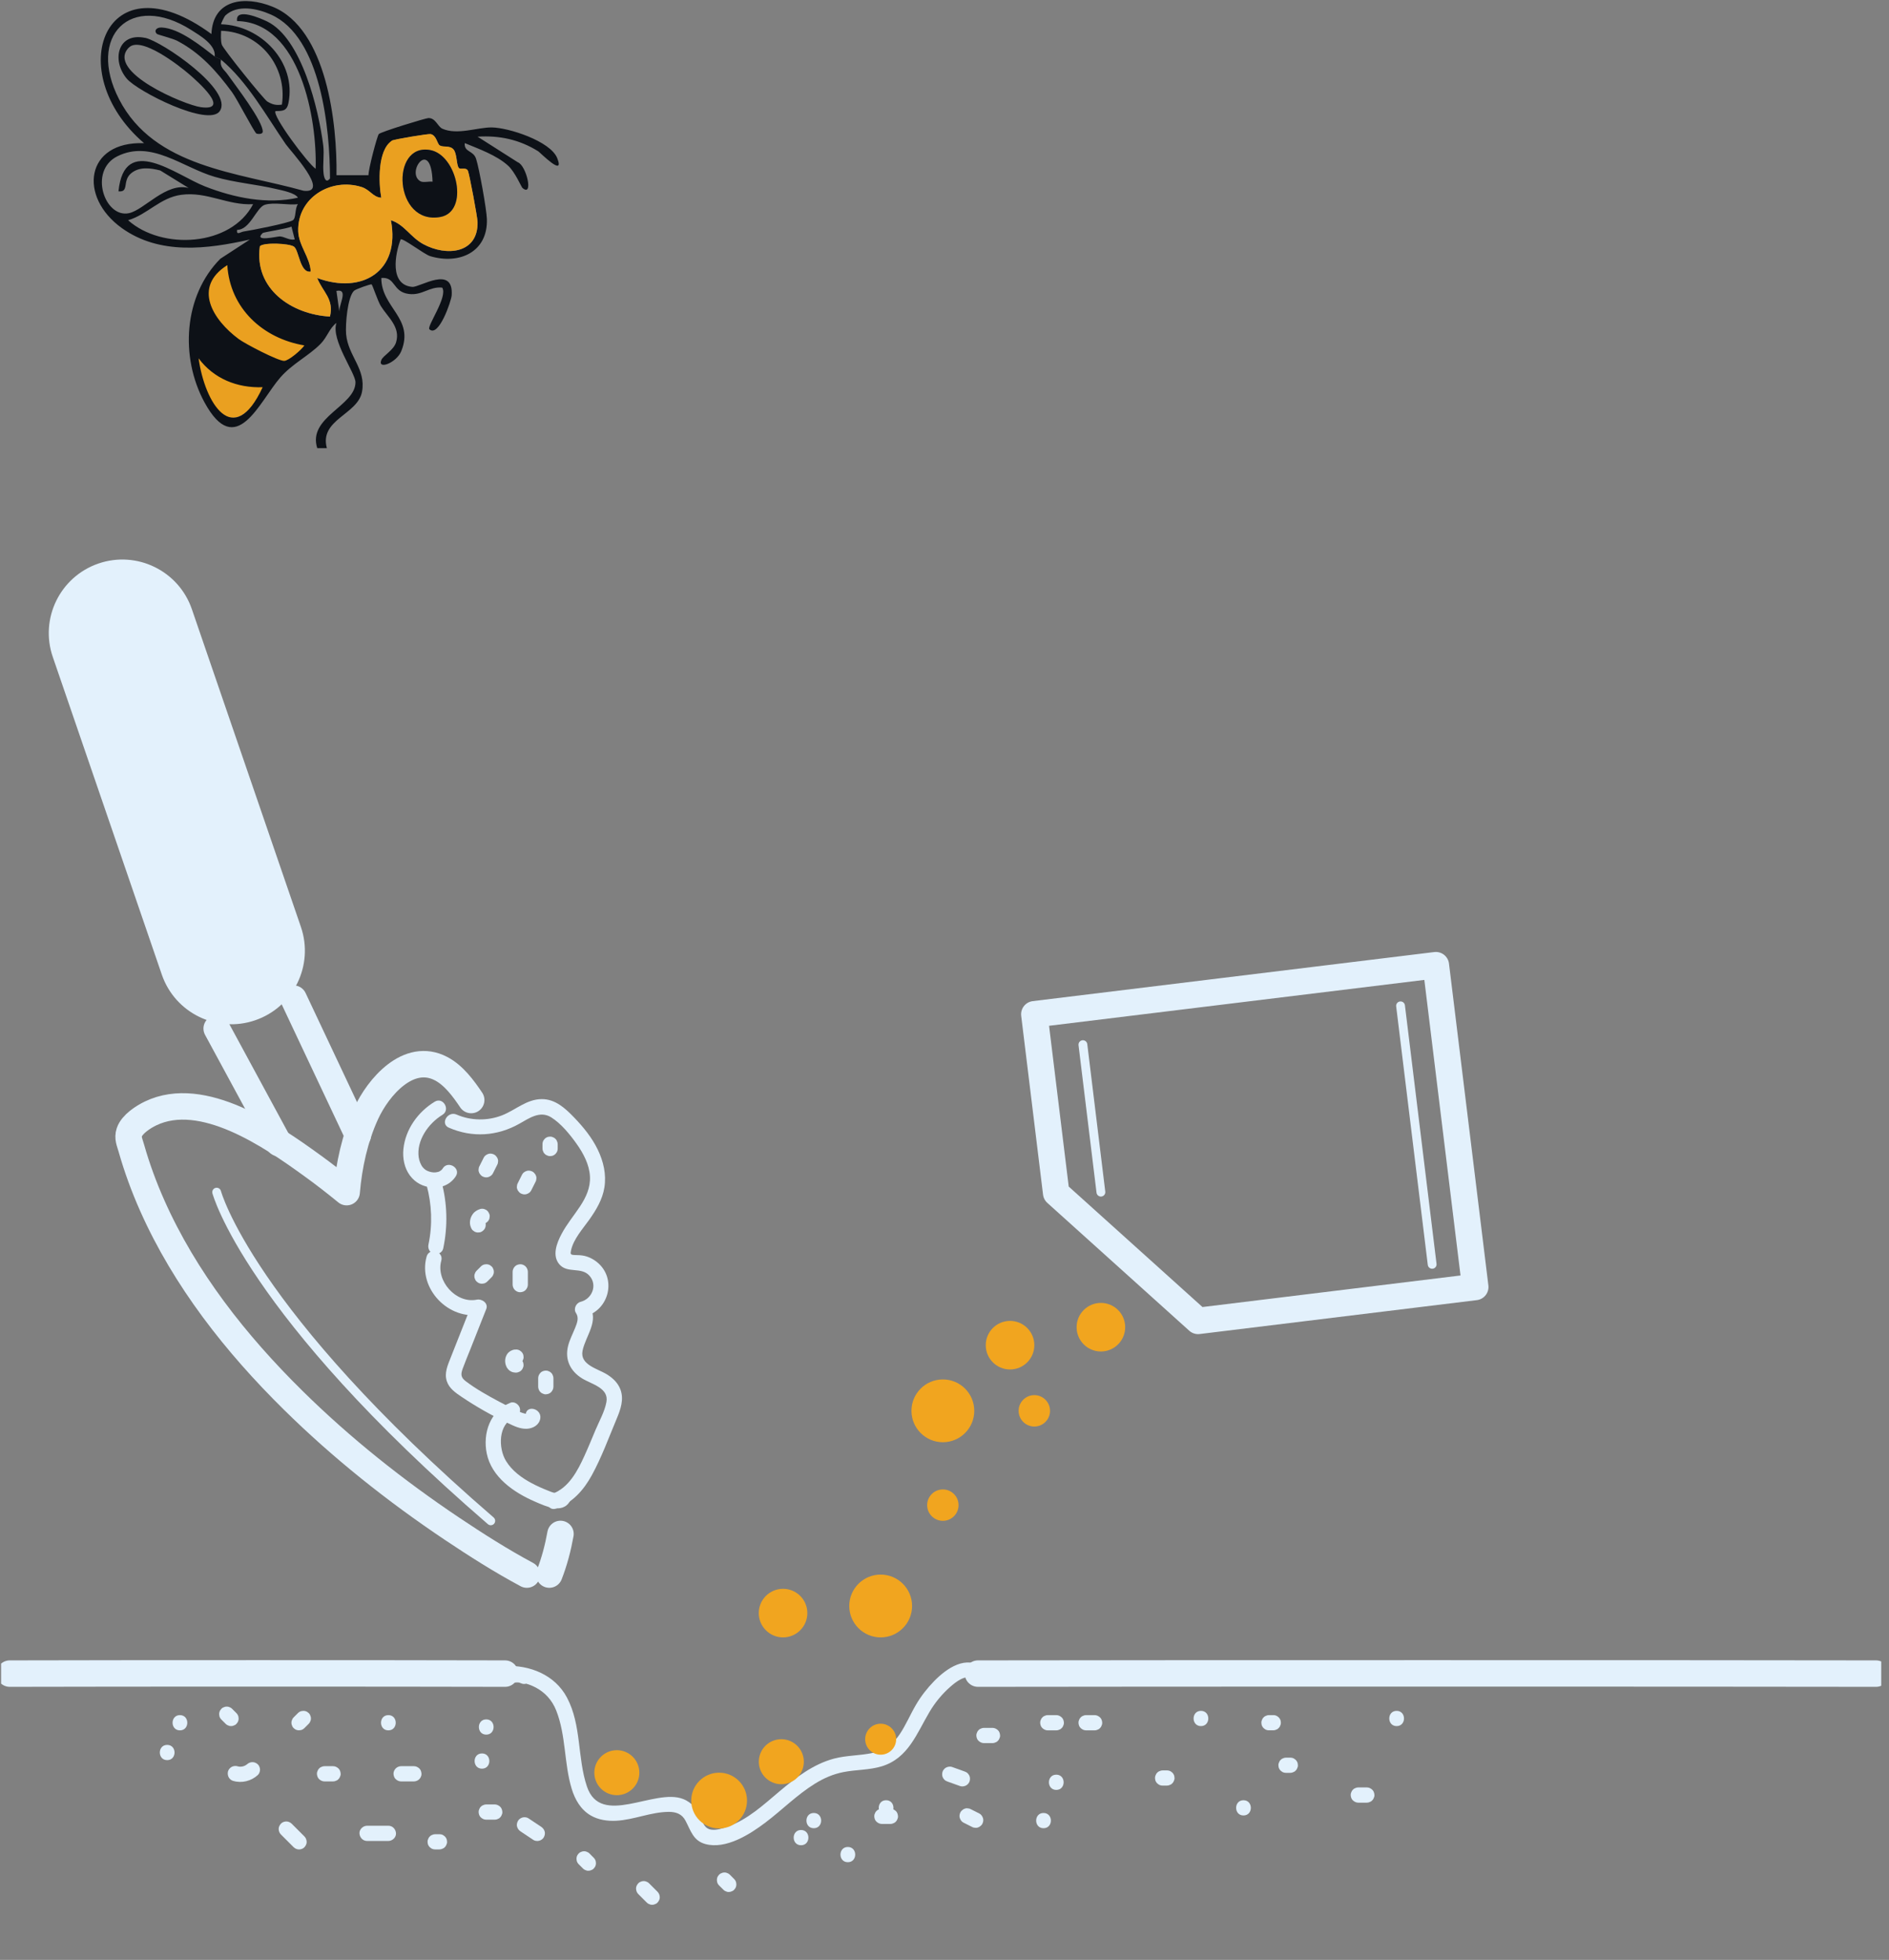 <?xml version="1.0" encoding="UTF-8"?> <svg xmlns="http://www.w3.org/2000/svg" width="213" height="221" viewBox="0 0 213 221" fill="none"><rect x="0" y="0" width="213" height="221" fill="#808080" stroke="none"/><g clip-path="url(#clip0_1_987)"><path d="M59.578 188.309C59.223 188.132 58.885 188.017 58.484 188.005C58.128 187.994 57.716 188.149 57.383 187.983L56.948 189.587C59.423 189.466 61.761 190.463 62.718 192.875C63.835 195.705 63.589 198.828 64.465 201.71C64.832 202.918 65.485 204.059 66.608 204.712C67.474 205.216 68.505 205.359 69.49 205.308C71.496 205.199 73.409 204.316 75.415 204.305C76.234 204.305 76.899 204.546 77.294 205.296C77.885 206.408 78.159 207.559 79.529 207.932C81.849 208.567 84.56 206.837 86.319 205.502C88.204 204.076 89.888 202.363 91.911 201.114C92.902 200.501 93.962 200.042 95.108 199.819C96.535 199.538 98.019 199.596 99.417 199.172C102.419 198.261 103.365 195.465 104.82 193.018C105.444 191.964 106.241 191.002 107.163 190.194C107.702 189.724 108.922 188.704 109.662 189.329C110.504 190.034 111.724 188.825 110.876 188.114C108.985 186.539 106.739 188.12 105.324 189.57C104.545 190.372 103.84 191.271 103.279 192.239C102.643 193.322 102.156 194.491 101.462 195.534C100.712 196.662 99.726 197.367 98.397 197.659C96.959 197.974 95.463 197.923 94.037 198.301C91.687 198.931 89.745 200.438 87.917 201.973C86.089 203.509 84.313 205.176 82.061 205.966C81.489 206.167 80.807 206.402 80.188 206.31C79.495 206.207 79.3 205.64 79.059 205.067C78.647 204.07 78.056 203.256 77.025 202.855C73.799 201.584 67.737 206.098 66.179 201.44C65.084 198.18 65.583 194.537 63.933 191.42C62.575 188.853 59.733 187.725 56.942 187.857C56.146 187.897 55.699 189.054 56.507 189.461C56.862 189.638 57.2 189.753 57.601 189.764C57.956 189.776 58.369 189.621 58.701 189.787C59.687 190.28 60.558 188.796 59.566 188.303L59.578 188.309Z" fill="#E3F1FC"></path><path d="M110.275 188.716C127.487 188.681 194.53 188.681 211.53 188.716" stroke="#E3F1FC" stroke-width="2.983" stroke-linecap="round" stroke-linejoin="round"></path><path d="M1.1 188.716C13.86 188.681 44.4 188.681 56.948 188.716" stroke="#E3F1FC" stroke-width="2.983" stroke-linecap="round" stroke-linejoin="round"></path><path d="M119.093 134.529L116.629 114.368L161.905 108.834L166.346 145.122L135.096 148.944L119.093 134.529Z" stroke="#E3F1FC" stroke-width="2.983" stroke-linecap="round" stroke-linejoin="round"></path><path d="M124.135 134.426L122.106 117.794" stroke="#E3F1FC" stroke-width="0.994" stroke-linecap="round" stroke-linejoin="round"></path><path d="M161.487 142.567L157.923 113.417" stroke="#E3F1FC" stroke-width="0.994" stroke-linecap="round" stroke-linejoin="round"></path><path d="M113.89 154.421C115.403 154.421 116.629 153.195 116.629 151.682C116.629 150.17 115.403 148.944 113.89 148.944C112.377 148.944 111.151 150.17 111.151 151.682C111.151 153.195 112.377 154.421 113.89 154.421Z" fill="#F1A51F"></path><path d="M88.295 184.631C89.808 184.631 91.034 183.405 91.034 181.892C91.034 180.38 89.808 179.154 88.295 179.154C86.783 179.154 85.556 180.38 85.556 181.892C85.556 183.405 86.783 184.631 88.295 184.631Z" fill="#F1A51F"></path><path d="M124.135 152.393C125.647 152.393 126.874 151.167 126.874 149.654C126.874 148.142 125.647 146.916 124.135 146.916C122.622 146.916 121.396 148.142 121.396 149.654C121.396 151.167 122.622 152.393 124.135 152.393Z" fill="#F1A51F"></path><path d="M99.302 184.631C101.258 184.631 102.843 183.046 102.843 181.09C102.843 179.135 101.258 177.55 99.302 177.55C97.347 177.55 95.761 179.135 95.761 181.09C95.761 183.046 97.347 184.631 99.302 184.631Z" fill="#F1A51F"></path><path d="M106.315 162.625C108.271 162.625 109.856 161.04 109.856 159.085C109.856 157.129 108.271 155.544 106.315 155.544C104.36 155.544 102.774 157.129 102.774 159.085C102.774 161.04 104.36 162.625 106.315 162.625Z" fill="#F1A51F"></path><path d="M106.315 171.488C107.293 171.488 108.086 170.696 108.086 169.718C108.086 168.74 107.293 167.948 106.315 167.948C105.338 167.948 104.545 168.74 104.545 169.718C104.545 170.696 105.338 171.488 106.315 171.488Z" fill="#F1A51F"></path><path d="M116.629 160.855C117.607 160.855 118.399 160.062 118.399 159.084C118.399 158.107 117.607 157.314 116.629 157.314C115.651 157.314 114.858 158.107 114.858 159.084C114.858 160.062 115.651 160.855 116.629 160.855Z" fill="#F1A51F"></path><path d="M81.087 206.178C82.825 206.178 84.233 204.77 84.233 203.033C84.233 201.296 82.825 199.887 81.087 199.887C79.35 199.887 77.942 201.296 77.942 203.033C77.942 204.77 79.35 206.178 81.087 206.178Z" fill="#F1A51F"></path><path d="M88.1 201.188C89.502 201.188 90.639 200.052 90.639 198.65C90.639 197.249 89.502 196.112 88.1 196.112C86.699 196.112 85.562 197.249 85.562 198.65C85.562 200.052 86.699 201.188 88.1 201.188Z" fill="#F1A51F"></path><path d="M99.302 197.86C100.267 197.86 101.05 197.077 101.05 196.112C101.05 195.147 100.267 194.365 99.302 194.365C98.337 194.365 97.555 195.147 97.555 196.112C97.555 197.077 98.337 197.86 99.302 197.86Z" fill="#F1A51F"></path><path d="M69.553 202.425C70.955 202.425 72.092 201.289 72.092 199.887C72.092 198.486 70.955 197.349 69.553 197.349C68.152 197.349 67.015 198.486 67.015 199.887C67.015 201.289 68.152 202.425 69.553 202.425Z" fill="#F1A51F"></path><path d="M26.305 200.816C27.274 201.102 28.328 200.827 29.067 200.157C29.227 200.014 29.319 199.756 29.319 199.55C29.319 199.343 29.227 199.085 29.067 198.942C28.712 198.616 28.208 198.621 27.852 198.942C27.818 198.977 27.778 199.005 27.738 199.04L27.91 198.908C27.766 199.017 27.617 199.103 27.451 199.171L27.658 199.085C27.491 199.154 27.325 199.2 27.148 199.223L27.377 199.194C27.194 199.217 27.004 199.217 26.821 199.194L27.05 199.223C26.953 199.206 26.855 199.189 26.764 199.16C26.552 199.097 26.288 199.137 26.099 199.246C25.922 199.349 25.75 199.555 25.704 199.762C25.601 200.226 25.841 200.684 26.305 200.821V200.816Z" fill="#E3F1FC"></path><path d="M36.596 200.873C36.917 200.873 37.238 200.873 37.553 200.873C37.673 200.873 37.782 200.85 37.885 200.799C37.994 200.764 38.086 200.707 38.16 200.621C38.246 200.541 38.303 200.449 38.338 200.346C38.389 200.243 38.418 200.134 38.412 200.014C38.401 199.79 38.332 199.561 38.16 199.406C37.988 199.252 37.788 199.154 37.553 199.154C37.232 199.154 36.911 199.154 36.596 199.154C36.476 199.154 36.367 199.177 36.264 199.229C36.155 199.263 36.063 199.32 35.989 199.406C35.903 199.487 35.845 199.578 35.811 199.681C35.76 199.784 35.731 199.893 35.736 200.014C35.748 200.237 35.817 200.466 35.989 200.621C36.16 200.776 36.361 200.873 36.596 200.873Z" fill="#E3F1FC"></path><path d="M45.231 200.873H46.669C46.887 200.873 47.121 200.776 47.276 200.621C47.431 200.466 47.54 200.226 47.528 200.014C47.517 199.802 47.448 199.561 47.276 199.406C47.104 199.252 46.904 199.154 46.669 199.154H45.231C45.013 199.154 44.778 199.252 44.623 199.406C44.469 199.561 44.36 199.802 44.371 200.014C44.383 200.226 44.451 200.466 44.623 200.621C44.795 200.776 44.996 200.873 45.231 200.873Z" fill="#E3F1FC"></path><path d="M54.347 199.435C55.453 199.435 55.453 197.716 54.347 197.716C53.241 197.716 53.241 199.435 54.347 199.435Z" fill="#E3F1FC"></path><path d="M54.828 195.596C55.934 195.596 55.934 193.878 54.828 193.878C53.722 193.878 53.722 195.596 54.828 195.596Z" fill="#E3F1FC"></path><path d="M108.75 199.744C108.275 199.572 107.799 199.406 107.324 199.234C107.123 199.166 106.842 199.217 106.659 199.32C106.476 199.424 106.31 199.63 106.264 199.836C106.212 200.054 106.224 200.3 106.35 200.501L106.481 200.672C106.59 200.781 106.716 200.85 106.86 200.896C107.335 201.068 107.811 201.234 108.286 201.406C108.487 201.475 108.768 201.423 108.951 201.32C109.134 201.217 109.3 201.01 109.346 200.804C109.398 200.587 109.386 200.34 109.26 200.14L109.129 199.968C109.02 199.859 108.894 199.79 108.75 199.744Z" fill="#E3F1FC"></path><path d="M119.104 201.83C120.21 201.83 120.21 200.111 119.104 200.111C117.998 200.111 117.998 201.83 119.104 201.83Z" fill="#E3F1FC"></path><path d="M131.578 199.63H131.096C130.976 199.63 130.867 199.653 130.764 199.704C130.655 199.738 130.564 199.796 130.489 199.882C130.403 199.962 130.346 200.054 130.311 200.157C130.26 200.26 130.231 200.369 130.237 200.489L130.266 200.718C130.306 200.861 130.38 200.987 130.489 201.096L130.661 201.228C130.793 201.308 130.942 201.343 131.096 201.343H131.578C131.698 201.343 131.807 201.32 131.91 201.268C132.019 201.234 132.111 201.177 132.185 201.091C132.271 201.01 132.328 200.919 132.363 200.816C132.414 200.712 132.443 200.604 132.437 200.483L132.408 200.254C132.368 200.111 132.294 199.985 132.185 199.876L132.013 199.744C131.881 199.664 131.732 199.63 131.578 199.63Z" fill="#E3F1FC"></path><path d="M99.915 204.711C101.021 204.711 101.021 202.993 99.915 202.993C98.809 202.993 98.809 204.711 99.915 204.711Z" fill="#E3F1FC"></path><path d="M91.762 206.149C92.868 206.149 92.868 204.431 91.762 204.431C90.656 204.431 90.656 206.149 91.762 206.149Z" fill="#E3F1FC"></path><path d="M90.324 208.069C91.43 208.069 91.43 206.35 90.324 206.35C89.218 206.35 89.218 208.069 90.324 208.069Z" fill="#E3F1FC"></path><path d="M82.778 211.873C82.617 211.712 82.457 211.552 82.296 211.391C82.216 211.306 82.124 211.248 82.021 211.214C81.918 211.162 81.809 211.134 81.689 211.139C81.569 211.139 81.46 211.162 81.357 211.214C81.248 211.248 81.156 211.306 81.082 211.391L80.95 211.563C80.87 211.695 80.835 211.844 80.835 211.999L80.864 212.228C80.904 212.371 80.978 212.497 81.087 212.606C81.248 212.766 81.408 212.927 81.569 213.087C81.649 213.173 81.74 213.231 81.844 213.265C81.947 213.316 82.056 213.345 82.176 213.339C82.296 213.339 82.405 213.316 82.508 213.265C82.617 213.231 82.709 213.173 82.783 213.087L82.915 212.915C82.995 212.784 83.03 212.635 83.03 212.48L83.001 212.251C82.961 212.108 82.886 211.982 82.778 211.873Z" fill="#E3F1FC"></path><path d="M74.143 213.317C73.822 212.996 73.501 212.675 73.186 212.36C73.106 212.274 73.014 212.217 72.911 212.182C72.808 212.131 72.699 212.102 72.579 212.108C72.458 212.108 72.35 212.131 72.246 212.182C72.138 212.217 72.046 212.274 71.971 212.36C71.822 212.526 71.708 212.738 71.719 212.967C71.731 213.196 71.805 213.408 71.971 213.575C72.292 213.895 72.613 214.216 72.928 214.531C73.008 214.617 73.1 214.675 73.203 214.709C73.306 214.761 73.415 214.789 73.536 214.783C73.656 214.783 73.765 214.761 73.868 214.709C73.977 214.675 74.068 214.617 74.143 214.531C74.292 214.365 74.406 214.153 74.395 213.924C74.384 213.695 74.309 213.483 74.143 213.317Z" fill="#E3F1FC"></path><path d="M66.946 209.478C66.786 209.318 66.626 209.157 66.465 208.997C66.385 208.911 66.293 208.854 66.19 208.819C66.087 208.768 65.978 208.739 65.858 208.745C65.737 208.745 65.629 208.768 65.525 208.819C65.416 208.854 65.325 208.911 65.25 208.997L65.119 209.169C65.038 209.301 65.004 209.45 65.004 209.604L65.033 209.833C65.073 209.977 65.147 210.103 65.256 210.212C65.416 210.372 65.577 210.532 65.737 210.693C65.818 210.779 65.909 210.836 66.012 210.87C66.116 210.922 66.224 210.951 66.345 210.945C66.465 210.945 66.574 210.922 66.677 210.87C66.786 210.836 66.878 210.779 66.952 210.693L67.084 210.521C67.164 210.389 67.198 210.24 67.198 210.085L67.17 209.856C67.13 209.713 67.055 209.587 66.946 209.478Z" fill="#E3F1FC"></path><path d="M61.016 205.983C60.535 205.662 60.059 205.342 59.578 205.027C59.4 204.906 59.12 204.883 58.913 204.941C58.707 204.998 58.495 205.147 58.398 205.336C58.294 205.536 58.237 205.777 58.312 206C58.386 206.224 58.512 206.384 58.707 206.516C59.188 206.837 59.664 207.158 60.145 207.473C60.323 207.593 60.604 207.616 60.81 207.559C61.016 207.502 61.228 207.353 61.325 207.164C61.429 206.963 61.486 206.722 61.411 206.499C61.337 206.275 61.211 206.115 61.016 205.983Z" fill="#E3F1FC"></path><path d="M55.785 203.468C55.464 203.468 55.143 203.468 54.828 203.468C54.708 203.468 54.599 203.491 54.496 203.543C54.387 203.577 54.295 203.634 54.221 203.72C54.135 203.801 54.077 203.892 54.043 203.995C53.992 204.098 53.963 204.207 53.969 204.328C53.98 204.551 54.049 204.78 54.221 204.935C54.393 205.09 54.593 205.187 54.828 205.187C55.149 205.187 55.47 205.187 55.785 205.187C55.905 205.187 56.014 205.164 56.117 205.113C56.226 205.078 56.318 205.021 56.392 204.935C56.478 204.855 56.535 204.763 56.57 204.66C56.621 204.557 56.65 204.448 56.644 204.328C56.633 204.104 56.564 203.875 56.392 203.72C56.22 203.566 56.02 203.468 55.785 203.468Z" fill="#E3F1FC"></path><path d="M49.551 206.826C49.391 206.826 49.23 206.826 49.07 206.826C48.949 206.826 48.84 206.849 48.737 206.9C48.628 206.935 48.537 206.992 48.462 207.078C48.376 207.158 48.319 207.25 48.285 207.353C48.233 207.456 48.204 207.565 48.21 207.685L48.239 207.914C48.279 208.057 48.353 208.183 48.462 208.292L48.634 208.424C48.766 208.504 48.915 208.539 49.07 208.539C49.23 208.539 49.391 208.539 49.551 208.539C49.671 208.539 49.78 208.516 49.883 208.464C49.992 208.43 50.084 208.373 50.158 208.287C50.244 208.206 50.301 208.115 50.336 208.012C50.387 207.909 50.416 207.8 50.41 207.679L50.382 207.45C50.342 207.307 50.267 207.181 50.158 207.072L49.986 206.94C49.855 206.86 49.706 206.826 49.551 206.826Z" fill="#E3F1FC"></path><path d="M43.793 205.869H41.392C40.945 205.869 40.51 206.264 40.532 206.728C40.555 207.192 40.911 207.587 41.392 207.587H43.793C44.239 207.587 44.675 207.192 44.652 206.728C44.629 206.264 44.274 205.869 43.793 205.869Z" fill="#E3F1FC"></path><path d="M34.327 207.078C33.846 206.596 33.37 206.121 32.889 205.64C32.734 205.485 32.499 205.387 32.282 205.387C32.064 205.387 31.817 205.479 31.674 205.64C31.531 205.8 31.411 206.018 31.422 206.247C31.433 206.476 31.508 206.688 31.674 206.854C32.156 207.335 32.631 207.811 33.112 208.292C33.267 208.447 33.502 208.544 33.72 208.544C33.937 208.544 34.184 208.453 34.327 208.292C34.47 208.132 34.591 207.914 34.579 207.685C34.568 207.456 34.493 207.244 34.327 207.078Z" fill="#E3F1FC"></path><path d="M18.851 198.472C19.957 198.472 19.957 196.754 18.851 196.754C17.745 196.754 17.745 198.472 18.851 198.472Z" fill="#E3F1FC"></path><path d="M157.482 194.634C158.588 194.634 158.588 192.915 157.482 192.915C156.376 192.915 156.376 194.634 157.482 194.634Z" fill="#E3F1FC"></path><path d="M143.57 193.396C143.41 193.396 143.249 193.396 143.089 193.396C142.968 193.396 142.86 193.419 142.756 193.471C142.648 193.505 142.556 193.563 142.481 193.649C142.395 193.729 142.338 193.82 142.304 193.924C142.252 194.027 142.224 194.136 142.229 194.256L142.258 194.485C142.298 194.628 142.373 194.754 142.481 194.863L142.653 194.995C142.785 195.075 142.934 195.11 143.089 195.11C143.249 195.11 143.41 195.11 143.57 195.11C143.69 195.11 143.799 195.087 143.902 195.035C144.011 195.001 144.103 194.943 144.177 194.857C144.263 194.777 144.321 194.686 144.355 194.582C144.407 194.479 144.435 194.37 144.43 194.25L144.401 194.021C144.361 193.878 144.286 193.752 144.177 193.643L144.006 193.511C143.874 193.431 143.725 193.396 143.57 193.396Z" fill="#E3F1FC"></path><path d="M135.417 194.634C136.522 194.634 136.522 192.915 135.417 192.915C134.311 192.915 134.311 194.634 135.417 194.634Z" fill="#E3F1FC"></path><path d="M123.424 193.396C123.104 193.396 122.783 193.396 122.468 193.396C122.347 193.396 122.238 193.419 122.135 193.471C122.026 193.505 121.935 193.563 121.86 193.649C121.774 193.729 121.717 193.82 121.683 193.924C121.631 194.027 121.602 194.136 121.608 194.256C121.62 194.479 121.688 194.708 121.86 194.863C122.032 195.018 122.233 195.115 122.468 195.115C122.788 195.115 123.109 195.115 123.424 195.115C123.545 195.115 123.654 195.092 123.757 195.041C123.866 195.006 123.957 194.949 124.032 194.863C124.118 194.783 124.175 194.691 124.209 194.588C124.261 194.485 124.29 194.376 124.284 194.256C124.272 194.032 124.204 193.803 124.032 193.649C123.86 193.494 123.659 193.396 123.424 193.396Z" fill="#E3F1FC"></path><path d="M119.104 193.396C118.783 193.396 118.462 193.396 118.147 193.396C118.027 193.396 117.918 193.419 117.815 193.471C117.706 193.505 117.614 193.563 117.54 193.649C117.454 193.729 117.397 193.82 117.362 193.924C117.311 194.027 117.282 194.136 117.288 194.256C117.299 194.479 117.368 194.708 117.54 194.863C117.712 195.018 117.912 195.115 118.147 195.115C118.468 195.115 118.789 195.115 119.104 195.115C119.224 195.115 119.333 195.092 119.436 195.041C119.545 195.006 119.637 194.949 119.711 194.863C119.797 194.783 119.855 194.691 119.889 194.588C119.941 194.485 119.969 194.376 119.964 194.256C119.952 194.032 119.883 193.803 119.711 193.649C119.54 193.494 119.339 193.396 119.104 193.396Z" fill="#E3F1FC"></path><path d="M111.908 194.834H110.951C110.83 194.834 110.722 194.857 110.618 194.909C110.51 194.943 110.418 195.001 110.343 195.087C110.257 195.167 110.2 195.258 110.166 195.362C110.114 195.465 110.086 195.574 110.091 195.694C110.103 195.917 110.171 196.146 110.343 196.301C110.515 196.456 110.716 196.553 110.951 196.553H111.908C112.028 196.553 112.137 196.53 112.24 196.479C112.349 196.444 112.44 196.387 112.515 196.301C112.601 196.221 112.658 196.129 112.693 196.026C112.744 195.923 112.773 195.814 112.767 195.694C112.756 195.47 112.687 195.241 112.515 195.087C112.343 194.932 112.143 194.834 111.908 194.834Z" fill="#E3F1FC"></path><path d="M110.446 204.5C110.126 204.339 109.805 204.179 109.49 204.018C109.392 203.955 109.283 203.921 109.169 203.915C109.054 203.892 108.94 203.892 108.825 203.932C108.71 203.961 108.613 204.013 108.533 204.087C108.441 204.15 108.367 204.23 108.309 204.328C108.206 204.528 108.149 204.769 108.223 204.992C108.292 205.198 108.418 205.405 108.619 205.508C108.94 205.668 109.26 205.829 109.576 205.989C109.673 206.052 109.782 206.086 109.896 206.092C110.011 206.115 110.126 206.115 110.24 206.075C110.355 206.046 110.452 205.995 110.532 205.92C110.624 205.857 110.699 205.777 110.756 205.68C110.859 205.479 110.916 205.239 110.842 205.015C110.773 204.809 110.647 204.603 110.446 204.5Z" fill="#E3F1FC"></path><path d="M100.397 203.949C100.076 203.949 99.755 203.949 99.44 203.949C99.319 203.949 99.21 203.972 99.107 204.024C98.999 204.058 98.907 204.116 98.832 204.202C98.746 204.282 98.689 204.373 98.655 204.477C98.603 204.58 98.575 204.689 98.58 204.809C98.592 205.032 98.66 205.261 98.832 205.416C99.004 205.571 99.205 205.668 99.44 205.668C99.76 205.668 100.081 205.668 100.397 205.668C100.517 205.668 100.626 205.645 100.729 205.594C100.838 205.559 100.929 205.502 101.004 205.416C101.09 205.336 101.147 205.244 101.182 205.141C101.233 205.038 101.262 204.929 101.256 204.809C101.245 204.585 101.176 204.356 101.004 204.202C100.832 204.047 100.631 203.949 100.397 203.949Z" fill="#E3F1FC"></path><path d="M95.601 209.982C96.707 209.982 96.707 208.264 95.601 208.264C94.495 208.264 94.495 209.982 95.601 209.982Z" fill="#E3F1FC"></path><path d="M117.666 206.149C118.772 206.149 118.772 204.431 117.666 204.431C116.56 204.431 116.56 206.149 117.666 206.149Z" fill="#E3F1FC"></path><path d="M140.212 204.711C141.318 204.711 141.318 202.993 140.212 202.993C139.107 202.993 139.107 204.711 140.212 204.711Z" fill="#E3F1FC"></path><path d="M153.162 203.268C153.482 203.268 153.803 203.268 154.118 203.268C154.239 203.268 154.348 203.245 154.451 203.193C154.56 203.159 154.651 203.101 154.726 203.015C154.812 202.935 154.869 202.844 154.903 202.741C154.955 202.637 154.984 202.529 154.978 202.408C154.966 202.185 154.898 201.956 154.726 201.801C154.554 201.646 154.353 201.549 154.118 201.549C153.798 201.549 153.477 201.549 153.162 201.549C153.041 201.549 152.932 201.572 152.829 201.623C152.72 201.658 152.629 201.715 152.554 201.801C152.468 201.881 152.411 201.973 152.377 202.076C152.325 202.179 152.296 202.288 152.302 202.408C152.314 202.632 152.382 202.861 152.554 203.015C152.726 203.17 152.927 203.268 153.162 203.268Z" fill="#E3F1FC"></path><path d="M145.489 198.192C145.329 198.192 145.169 198.192 145.008 198.192C144.888 198.192 144.779 198.215 144.676 198.266C144.567 198.3 144.475 198.358 144.401 198.444C144.315 198.524 144.258 198.616 144.223 198.719C144.172 198.822 144.143 198.931 144.149 199.051L144.177 199.28C144.217 199.423 144.292 199.549 144.401 199.658L144.573 199.79C144.705 199.87 144.853 199.905 145.008 199.905C145.169 199.905 145.329 199.905 145.489 199.905C145.61 199.905 145.719 199.882 145.822 199.83C145.931 199.796 146.022 199.739 146.097 199.653C146.183 199.572 146.24 199.481 146.274 199.378C146.326 199.274 146.355 199.166 146.349 199.045L146.32 198.816C146.28 198.673 146.206 198.547 146.097 198.438L145.925 198.306C145.793 198.226 145.644 198.192 145.489 198.192Z" fill="#E3F1FC"></path><path d="M43.792 195.115C44.898 195.115 44.898 193.396 43.792 193.396C42.687 193.396 42.687 195.115 43.792 195.115Z" fill="#E3F1FC"></path><path d="M33.594 193.167C33.433 193.328 33.273 193.488 33.112 193.648C33.026 193.729 32.969 193.82 32.935 193.923C32.883 194.027 32.855 194.135 32.86 194.256C32.86 194.376 32.883 194.485 32.935 194.588C32.969 194.697 33.026 194.788 33.112 194.863L33.284 194.995C33.416 195.075 33.565 195.109 33.72 195.109L33.949 195.081C34.092 195.041 34.218 194.966 34.327 194.857C34.487 194.697 34.648 194.536 34.808 194.376C34.894 194.296 34.952 194.204 34.986 194.101C35.038 193.998 35.066 193.889 35.06 193.769C35.06 193.648 35.038 193.54 34.986 193.436C34.952 193.328 34.894 193.236 34.808 193.161L34.636 193.03C34.505 192.949 34.356 192.915 34.201 192.915L33.972 192.944C33.828 192.984 33.703 193.058 33.594 193.167Z" fill="#E3F1FC"></path><path d="M26.655 193.167C26.494 193.007 26.334 192.846 26.174 192.686C26.093 192.6 26.002 192.543 25.899 192.508C25.795 192.457 25.687 192.428 25.566 192.434C25.446 192.434 25.337 192.457 25.234 192.508C25.125 192.543 25.033 192.6 24.959 192.686L24.827 192.858C24.747 192.99 24.712 193.139 24.712 193.293L24.741 193.522C24.781 193.666 24.856 193.792 24.965 193.9C25.125 194.061 25.285 194.221 25.446 194.382C25.526 194.468 25.618 194.525 25.721 194.559C25.824 194.611 25.933 194.64 26.053 194.634C26.174 194.634 26.282 194.611 26.386 194.559C26.494 194.525 26.586 194.468 26.661 194.382L26.792 194.21C26.873 194.078 26.907 193.929 26.907 193.774L26.878 193.545C26.838 193.402 26.764 193.276 26.655 193.167Z" fill="#E3F1FC"></path><path d="M20.289 195.115C21.395 195.115 21.395 193.396 20.289 193.396C19.183 193.396 19.183 195.115 20.289 195.115Z" fill="#E3F1FC"></path><path d="M63.199 172.966C62.918 174.524 62.517 176.071 61.939 177.549" stroke="#E3F1FC" stroke-width="2.983" stroke-linecap="round" stroke-linejoin="round"></path><path d="M59.406 177.549C56.501 175.991 53.699 174.209 50.96 172.376C44.578 168.096 38.527 163.289 33.055 157.892C26.603 151.533 20.845 144.24 17.155 135.915C16.227 133.824 15.436 131.67 14.812 129.47C14.611 128.76 14.37 128.313 14.582 127.677C14.892 126.754 16.158 125.947 16.966 125.557C22.862 122.71 30.666 128.147 35.129 131.372C36.481 132.346 37.799 133.372 39.088 134.426C39.34 131.418 40.017 128.318 41.277 125.568C42.635 122.606 46.062 118.567 49.74 120.504C51.172 121.254 52.255 122.732 53.132 124.039" stroke="#E3F1FC" stroke-width="2.983" stroke-linecap="round" stroke-linejoin="round"></path><path d="M24.432 134.426C24.432 134.426 27.996 147.878 55.338 171.488" stroke="#E3F1FC" stroke-width="0.994" stroke-linecap="round" stroke-linejoin="round"></path><path d="M33.107 112.604L40.36 127.992" stroke="#E3F1FC" stroke-width="2.983" stroke-linecap="round" stroke-linejoin="round"></path><path d="M31.428 128.892L24.432 115.978" stroke="#E3F1FC" stroke-width="2.983" stroke-linecap="round" stroke-linejoin="round"></path><path d="M21.635 68.693C20.149 64.363 15.433 62.057 11.102 63.543C6.771 65.029 4.464 69.744 5.951 74.075L18.244 109.894C19.73 114.225 24.446 116.531 28.777 115.045C33.108 113.559 35.414 108.843 33.928 104.513L21.635 68.693Z" fill="#E3F1FC"></path><path d="M50.622 127.161C53.252 128.307 56.066 128.118 58.558 126.714C59.67 126.09 60.884 125.208 62.145 125.987C63.262 126.686 64.259 127.912 65.016 128.977C65.772 130.043 66.454 131.309 66.522 132.655C66.591 133.922 66.076 135.016 65.394 136.047C64.712 137.078 63.892 138.052 63.308 139.164C62.781 140.161 62.225 141.587 63.079 142.573C63.996 143.627 65.537 142.813 66.465 143.85C67.393 144.887 66.78 146.463 65.462 146.795C64.952 146.927 64.637 147.603 64.947 148.055C65.313 148.6 65.067 149.19 64.844 149.751C64.574 150.422 64.225 151.075 64.053 151.779C63.675 153.321 64.311 154.61 65.634 155.429C66.689 156.082 68.671 156.489 68.379 158.087C68.184 159.164 67.582 160.218 67.158 161.221C66.734 162.224 66.339 163.203 65.892 164.177C65.124 165.867 64.122 167.787 62.26 168.446C61.222 168.812 61.669 170.474 62.718 170.101C64.557 169.454 65.818 168.016 66.734 166.343C67.846 164.315 68.648 162.092 69.542 159.961C69.977 158.929 70.373 157.795 69.96 156.684C69.68 155.933 69.106 155.389 68.436 154.976C67.399 154.329 65.371 153.905 65.686 152.318C66.03 150.605 67.617 148.932 66.431 147.19L65.915 148.451C68.711 147.746 69.582 144.114 67.296 142.298C66.809 141.914 66.253 141.65 65.634 141.564C65.325 141.518 65.027 141.536 64.718 141.513C64.311 141.484 64.305 141.381 64.391 140.986C64.666 139.714 65.709 138.568 66.442 137.537C67.221 136.437 67.938 135.251 68.15 133.899C68.385 132.415 68.046 130.965 67.399 129.625C66.752 128.284 65.778 127.087 64.746 126.015C63.715 124.944 62.597 123.924 61.073 123.936C59.377 123.947 58.117 125.173 56.616 125.763C54.983 126.405 53.092 126.382 51.482 125.677C50.479 125.242 49.602 126.72 50.617 127.161H50.622Z" fill="#E3F1FC"></path><path d="M48.096 133.612C48.697 135.801 48.783 138.104 48.313 140.327C48.216 140.78 48.445 141.255 48.915 141.387C49.345 141.501 49.877 141.244 49.975 140.785C50.508 138.259 50.445 135.652 49.757 133.16C49.465 132.094 47.803 132.547 48.101 133.618L48.096 133.612Z" fill="#E3F1FC"></path><path d="M48.101 141.702C47.104 145.3 50.617 148.932 54.226 148.21L53.166 147.15C52.376 149.144 51.591 151.138 50.8 153.132C50.468 153.974 50.084 154.839 50.382 155.744C50.645 156.552 51.361 157.045 52.032 157.497C53.705 158.626 55.47 159.623 57.297 160.482C57.974 160.803 58.644 161.141 59.417 161.107C60.117 161.072 60.816 160.671 60.924 159.932C61.079 158.849 59.423 158.385 59.269 159.474C59.297 159.279 59.532 159.48 59.154 159.388C58.844 159.313 58.575 159.193 58.289 159.056C57.613 158.741 56.948 158.408 56.289 158.053C55.006 157.366 53.682 156.632 52.519 155.75C51.952 155.32 51.94 154.971 52.175 154.323C52.439 153.596 52.742 152.88 53.029 152.158C53.63 150.64 54.226 149.127 54.828 147.609C55.092 146.95 54.341 146.434 53.768 146.549C51.413 147.024 49.127 144.429 49.757 142.155C50.055 141.089 48.394 140.631 48.101 141.696V141.702Z" fill="#E3F1FC"></path><path d="M54.117 136.345C53.871 136.408 53.671 136.54 53.481 136.7C53.39 136.781 53.321 136.884 53.252 136.981C53.218 137.027 53.195 137.073 53.172 137.119C53.057 137.359 52.995 137.565 52.989 137.835C52.983 138.104 53.057 138.322 53.166 138.551C53.218 138.648 53.292 138.734 53.39 138.791C53.47 138.866 53.567 138.918 53.682 138.946C53.797 138.981 53.911 138.986 54.026 138.963C54.14 138.963 54.249 138.923 54.347 138.86C54.53 138.74 54.691 138.568 54.742 138.345L54.771 138.115C54.771 137.961 54.731 137.818 54.656 137.68C54.656 137.669 54.645 137.657 54.639 137.646L54.725 137.852C54.708 137.806 54.691 137.754 54.685 137.703L54.713 137.932C54.708 137.875 54.708 137.818 54.713 137.754L54.685 137.984C54.696 137.915 54.713 137.852 54.736 137.789L54.65 137.995C54.673 137.938 54.708 137.881 54.748 137.829L54.616 138.001C54.65 137.955 54.696 137.915 54.742 137.875L54.57 138.007C54.61 137.978 54.656 137.949 54.702 137.932L54.496 138.018C54.524 138.007 54.553 137.995 54.587 137.989C54.702 137.961 54.799 137.909 54.88 137.835C54.971 137.772 55.046 137.691 55.103 137.594C55.166 137.497 55.2 137.388 55.206 137.273C55.229 137.159 55.229 137.044 55.189 136.929C55.12 136.723 54.994 136.523 54.794 136.414L54.587 136.328C54.433 136.288 54.284 136.288 54.129 136.328L54.117 136.345Z" fill="#E3F1FC"></path><path d="M55.567 132.335L56.048 131.378C56.111 131.28 56.146 131.172 56.152 131.057C56.175 130.942 56.175 130.828 56.134 130.713C56.106 130.599 56.054 130.501 55.98 130.421C55.917 130.329 55.837 130.255 55.739 130.198C55.538 130.095 55.298 130.037 55.074 130.112C54.868 130.18 54.662 130.307 54.559 130.507C54.398 130.828 54.238 131.149 54.077 131.464C54.014 131.561 53.98 131.67 53.974 131.785C53.951 131.899 53.951 132.014 53.992 132.128C54.02 132.243 54.072 132.34 54.146 132.421C54.209 132.512 54.289 132.587 54.387 132.644C54.587 132.747 54.828 132.804 55.051 132.73C55.258 132.661 55.464 132.535 55.567 132.335Z" fill="#E3F1FC"></path><path d="M59.887 134.254L60.369 133.297C60.432 133.2 60.466 133.091 60.472 132.976C60.495 132.862 60.495 132.747 60.455 132.633C60.426 132.518 60.374 132.421 60.3 132.341C60.237 132.249 60.157 132.174 60.059 132.117C59.859 132.014 59.618 131.957 59.395 132.031C59.188 132.1 58.982 132.226 58.879 132.426L58.398 133.383C58.335 133.481 58.3 133.589 58.295 133.704C58.272 133.819 58.272 133.933 58.312 134.048C58.34 134.162 58.392 134.26 58.467 134.34C58.529 134.432 58.61 134.506 58.707 134.563C58.908 134.667 59.148 134.724 59.372 134.649C59.578 134.581 59.784 134.455 59.887 134.254Z" fill="#E3F1FC"></path><path d="M62.884 129.504V129.023C62.884 128.903 62.861 128.794 62.809 128.691C62.775 128.582 62.718 128.49 62.632 128.416C62.552 128.33 62.46 128.273 62.357 128.238C62.254 128.187 62.145 128.158 62.025 128.164L61.795 128.192C61.652 128.233 61.526 128.307 61.417 128.416L61.285 128.588C61.205 128.72 61.171 128.868 61.171 129.023V129.504C61.171 129.625 61.194 129.734 61.245 129.837C61.28 129.946 61.337 130.037 61.423 130.112C61.503 130.198 61.595 130.255 61.698 130.289C61.801 130.341 61.91 130.37 62.03 130.364L62.259 130.335C62.403 130.295 62.529 130.221 62.638 130.112L62.769 129.94C62.85 129.808 62.884 129.659 62.884 129.504Z" fill="#E3F1FC"></path><path d="M57.802 143.415V144.853C57.802 145.071 57.899 145.306 58.054 145.46C58.209 145.615 58.449 145.724 58.661 145.712C58.873 145.701 59.114 145.632 59.269 145.46C59.423 145.288 59.521 145.088 59.521 144.853V143.415C59.521 143.197 59.423 142.962 59.269 142.808C59.114 142.653 58.873 142.544 58.661 142.556C58.449 142.567 58.209 142.636 58.054 142.808C57.899 142.979 57.802 143.18 57.802 143.415Z" fill="#E3F1FC"></path><path d="M58.18 152.175C58.06 152.169 57.934 152.181 57.825 152.221C57.75 152.244 57.664 152.284 57.596 152.318C57.59 152.318 57.578 152.324 57.573 152.33C57.561 152.33 57.555 152.341 57.544 152.347C57.481 152.393 57.412 152.444 57.349 152.496C57.183 152.645 57.063 152.88 57.005 153.092C56.942 153.349 56.948 153.561 57 153.813C57.023 153.928 57.08 154.043 57.126 154.146C57.137 154.163 57.143 154.186 57.154 154.203C57.16 154.215 57.166 154.22 57.172 154.232C57.217 154.295 57.269 154.363 57.321 154.426C57.401 154.512 57.498 154.587 57.601 154.638C57.676 154.673 57.779 154.73 57.87 154.742C57.956 154.759 58.042 154.77 58.128 154.776C58.145 154.776 58.157 154.776 58.174 154.776C58.294 154.776 58.403 154.753 58.507 154.701C58.615 154.667 58.707 154.61 58.782 154.524C58.867 154.444 58.925 154.352 58.959 154.249C59.011 154.146 59.039 154.037 59.034 153.917L59.005 153.687C58.965 153.544 58.89 153.418 58.782 153.309C58.621 153.16 58.403 153.04 58.174 153.057C58.151 153.057 58.128 153.057 58.105 153.057L58.335 153.086C58.335 153.086 58.283 153.074 58.26 153.069L58.466 153.155C58.466 153.155 58.421 153.132 58.403 153.12L58.575 153.252C58.575 153.252 58.529 153.212 58.512 153.189L58.644 153.361C58.621 153.332 58.604 153.298 58.587 153.263L58.673 153.47C58.656 153.424 58.644 153.378 58.638 153.326L58.667 153.556C58.661 153.498 58.661 153.441 58.667 153.384L58.638 153.613C58.644 153.567 58.656 153.516 58.678 153.47L58.593 153.676C58.61 153.642 58.627 153.607 58.65 153.579L58.518 153.75C58.518 153.75 58.552 153.71 58.575 153.693L58.403 153.825C58.403 153.825 58.449 153.796 58.472 153.785L58.266 153.871C58.266 153.871 58.312 153.854 58.34 153.854L58.111 153.882C58.111 153.882 58.157 153.882 58.18 153.882C58.3 153.882 58.409 153.859 58.512 153.808C58.621 153.773 58.713 153.716 58.787 153.63C58.873 153.55 58.931 153.458 58.965 153.355C59.017 153.252 59.045 153.143 59.039 153.023L59.011 152.794C58.971 152.65 58.896 152.524 58.787 152.416L58.615 152.284C58.484 152.204 58.335 152.169 58.18 152.169V152.175Z" fill="#E3F1FC"></path><path d="M54.954 144.498C55.115 144.337 55.275 144.177 55.435 144.017C55.521 143.936 55.579 143.845 55.613 143.742C55.665 143.638 55.693 143.53 55.688 143.409C55.688 143.289 55.665 143.18 55.613 143.077C55.579 142.968 55.521 142.877 55.435 142.802L55.264 142.67C55.132 142.59 54.983 142.556 54.828 142.556L54.599 142.584C54.456 142.624 54.33 142.699 54.221 142.808C54.06 142.968 53.9 143.129 53.739 143.289C53.654 143.369 53.596 143.461 53.562 143.564C53.51 143.667 53.482 143.776 53.487 143.896C53.487 144.017 53.51 144.125 53.562 144.229C53.596 144.337 53.654 144.429 53.739 144.504L53.911 144.635C54.043 144.716 54.192 144.75 54.347 144.75L54.576 144.721C54.719 144.681 54.845 144.607 54.954 144.498Z" fill="#E3F1FC"></path><path d="M60.684 155.406V156.363C60.684 156.483 60.707 156.592 60.758 156.695C60.793 156.804 60.85 156.896 60.936 156.97C61.016 157.056 61.108 157.113 61.211 157.148C61.314 157.199 61.423 157.228 61.543 157.222C61.767 157.211 61.996 157.142 62.151 156.97C62.305 156.798 62.403 156.598 62.403 156.363V155.406C62.403 155.286 62.38 155.177 62.328 155.074C62.294 154.965 62.237 154.873 62.151 154.799C62.07 154.713 61.979 154.655 61.876 154.621C61.773 154.57 61.664 154.541 61.543 154.547C61.32 154.558 61.091 154.627 60.936 154.799C60.781 154.971 60.684 155.171 60.684 155.406Z" fill="#E3F1FC"></path><path d="M49.007 124.234C47.127 125.379 45.718 127.339 45.489 129.55C45.38 130.587 45.592 131.716 46.228 132.558C46.864 133.4 47.723 133.818 48.726 133.904C49.786 133.996 50.84 133.526 51.407 132.615C51.975 131.704 50.508 130.811 49.923 131.75C49.866 131.836 49.86 131.848 49.912 131.785C49.877 131.825 49.843 131.871 49.803 131.905C49.78 131.928 49.608 132.054 49.728 131.979C49.7 131.997 49.425 132.146 49.574 132.083C49.499 132.117 49.419 132.14 49.339 132.157C49.075 132.226 48.777 132.22 48.451 132.123C48.124 132.025 47.912 131.905 47.672 131.624C47.454 131.366 47.27 130.891 47.213 130.507C46.938 128.628 48.29 126.68 49.883 125.712C50.829 125.139 49.963 123.649 49.018 124.228L49.007 124.234Z" fill="#E3F1FC"></path><path d="M57.555 158.173C55.269 159.079 54.415 161.605 54.885 163.897C55.435 166.572 57.934 168.285 60.283 169.305C61.446 169.809 63.411 170.783 64.265 169.271C64.809 168.308 63.325 167.437 62.781 168.406C62.873 168.245 62.987 168.434 62.792 168.371C62.804 168.371 62.523 168.337 62.529 168.337C62.259 168.28 61.996 168.165 61.744 168.062C61.131 167.821 60.529 167.552 59.95 167.243C58.822 166.641 57.744 165.856 57.063 164.75C56.175 163.312 56.151 160.562 58.014 159.829C58.443 159.657 58.747 159.256 58.615 158.769C58.501 158.357 57.991 157.996 57.555 158.168V158.173Z" fill="#E3F1FC"></path><path d="M35.068 39.035C30.111 38.247 25.929 34.529 25.622 29.623C21.433 32.12 23.957 36.313 27.054 38.503C27.823 39.043 31.458 41.074 32.211 41.081C32.741 41.081 34.714 39.554 35.076 39.042L35.068 39.035Z" fill="#EAA020"></path><path d="M29.919 43.272C26.715 43.376 23.792 42.193 21.897 39.649C22.66 45.22 26.257 51.194 29.919 43.272Z" fill="#EAA020"></path><path d="M23.832 3.833C11.855 -4.973 6.88 8.134 16.245 16.143C9.614 15.912 8.804 22.183 13.736 25.717C18.003 28.78 23.362 28.092 28.171 27.013L24.844 29.178C20.693 33.357 20.295 40.273 23.051 45.356C26.616 51.932 29.234 45.291 31.606 42.568C32.959 41.011 34.832 40.113 36.141 38.781C36.886 38.028 37.161 36.985 37.935 36.413C37.291 38.325 40.083 42.054 40.083 43.104C40.09 45.784 34.651 47.029 35.772 50.534H36.857C35.975 47.297 40.343 46.761 40.82 44.176C41.297 41.591 39.251 40.164 39.027 37.68C38.933 36.623 39.178 33.487 39.923 32.785C40.126 32.596 41.825 32.003 41.905 32.068C42.006 32.148 42.599 33.951 42.932 34.494C43.713 35.761 45.188 36.869 44.66 38.6C44.386 39.498 43.214 40.084 43.004 40.584C42.52 41.743 44.718 40.924 45.254 39.578C46.743 35.87 42.983 34.689 42.997 31.344C44.646 31.206 44.219 32.908 46.1 33.147C47.618 33.342 48.414 32.285 49.86 32.43C50.54 33.444 48.081 36.826 48.421 37.13C49.463 38.1 50.887 33.944 50.931 33.299C51.162 29.837 47.329 32.423 46.49 32.35C43.887 32.126 44.552 28.628 45.174 26.999C45.398 26.789 47.821 28.679 48.522 28.889C51.762 29.852 55.017 28.454 54.901 24.703C54.865 23.588 54.033 18.989 53.686 17.918C53.368 16.926 52.312 17.194 52.406 16.136C53.997 16.795 55.986 17.498 57.281 18.671C58.083 19.395 58.785 21.09 58.915 21.198C60.188 22.277 59.371 18.649 58.38 18.294L53.852 15.412C56.348 15.253 58.597 15.752 60.694 17.063C60.904 17.194 63.732 20.083 62.828 17.824C62.061 15.912 57.338 14.384 55.436 14.369C53.831 14.355 51.567 15.26 49.882 14.514C49.354 14.282 49.13 13.298 48.313 13.312C48.016 13.312 42.881 14.883 42.708 15.123C42.505 15.405 41.529 19.105 41.551 19.757H37.942C38.029 14.043 36.879 3.224 30.71 0.748C27.636 -0.49 24.02 -0.121 23.839 3.826L23.832 3.833ZM25.394 1.762C26.754 0.473 29.003 0.951 30.543 1.639C36.249 4.18 37.197 14.652 37.211 20.119C36.77 20.698 36.553 20.119 36.488 19.583C36.365 18.57 36.582 17.447 36.445 16.361C35.924 12.327 34.022 4.325 30.124 2.421C29.451 2.095 26.493 0.784 26.732 2.377C33.841 2.508 35.772 13.457 35.591 19.033C34.709 18.439 30.63 12.979 31.071 12.523C31.903 12.523 32.344 12.501 32.525 11.617C33.451 7.026 29.437 2.855 24.931 2.739C24.888 2.703 25.278 1.885 25.401 1.762H25.394ZM24.201 6.367C24.396 6.519 24.743 6.577 24.924 6.729C27.86 9.155 30.059 13.109 32.221 16.259C32.706 16.969 37.327 21.872 34.232 21.51C26.848 19.439 17.402 18.903 13.425 11.19C9.765 4.093 14.719 -0.961 21.576 3.391C22.545 4.007 24.367 5.057 24.208 6.367H24.201ZM24.924 3.471C29.307 3.594 32.424 7.526 31.787 11.799C31.115 11.893 30.717 11.791 30.145 11.451C29.741 11.212 25.105 5.448 25.003 5.02C24.873 4.513 24.917 3.985 24.931 3.471H24.924ZM44.176 15.876C44.415 15.716 48.306 15.079 48.559 15.13C49.231 15.26 49.289 16.223 49.593 16.412C49.99 16.658 50.692 16.368 51.133 16.853C51.574 17.338 51.451 18.685 51.762 18.968C51.958 19.142 52.58 18.845 52.768 19.272C52.934 19.656 53.838 24.479 53.852 25.036C53.932 28.614 50.331 28.954 47.72 27.527C46.295 26.745 45.572 25.304 44.082 24.841C45.174 30.612 40.827 33.227 35.772 31.358C36.394 32.937 37.681 33.697 37.211 35.703C32.901 35.464 28.634 32.604 29.307 27.781C29.697 27.325 32.619 27.441 33.154 27.824C33.725 28.23 33.827 30.851 35.042 30.634C34.977 29.041 33.675 27.716 33.631 26.072C33.53 22.292 37.327 20.018 40.77 21.097C41.753 21.408 42.05 22.241 42.997 22.306C42.693 20.641 42.57 16.955 44.183 15.89L44.176 15.876ZM21.308 21.205C18.741 20.51 16.289 23.66 14.546 24.037C11.812 24.631 9.961 19.265 13.222 17.628C17.034 15.716 20.578 18.881 24.208 19.938C26.493 20.604 28.851 20.771 31.144 21.314C31.765 21.459 33.284 21.741 33.595 22.292C30.117 23.067 26.407 22.306 23.123 21.024C19.84 19.743 14.018 14.985 13.36 21.575C14.597 21.705 13.765 20.409 14.77 19.554C15.696 18.765 16.961 18.939 18.068 19.221L21.308 21.22V21.205ZM14.445 24.834C16.636 24.182 18.053 22.285 20.44 21.966C23.347 21.575 25.669 23.182 28.54 23.023C26.052 27.81 18.256 28.237 14.445 24.834ZM26.732 25.92C28.215 25.92 28.909 23.378 29.871 23.088C30.905 22.77 32.474 23.161 33.595 23.023C33.219 23.508 33.414 24.623 33.002 24.848C32.402 25.181 28.417 25.963 27.462 26.108C27.101 26.166 26.645 26.572 26.732 25.92ZM29.618 26.282C29.741 26.166 32.344 25.804 32.865 25.55L33.234 26.999C32.633 27.129 32.084 26.68 31.556 26.658C31.274 26.644 28.518 27.332 29.618 26.282ZM34.319 38.955C33.979 39.462 32.539 40.693 32.04 40.693C31.332 40.693 27.629 38.766 26.906 38.223C23.991 36.058 21.691 32.372 25.633 29.895C25.922 34.762 29.646 38.165 34.311 38.947L34.319 38.955ZM37.935 32.799C39.432 32.524 38.05 34.544 38.289 35.327L37.935 32.799ZM29.618 43.662C26.32 50.78 23.08 45.414 22.393 40.403C24.099 42.699 26.732 43.763 29.618 43.662Z" fill="#0D1117"></path><path d="M44.176 15.876C42.563 16.933 42.686 20.626 42.99 22.292C42.042 22.234 41.746 21.394 40.762 21.082C37.32 20.003 33.523 22.277 33.624 26.058C33.668 27.694 34.969 29.019 35.035 30.62C33.819 30.837 33.711 28.215 33.147 27.81C32.605 27.426 29.69 27.31 29.299 27.767C28.627 32.59 32.894 35.457 37.204 35.689C37.674 33.683 36.387 32.93 35.765 31.344C40.82 33.212 45.167 30.598 44.075 24.826C45.565 25.29 46.288 26.738 47.712 27.513C50.323 28.947 53.925 28.599 53.845 25.022C53.831 24.472 52.927 19.641 52.761 19.258C52.572 18.83 51.95 19.134 51.755 18.953C51.444 18.671 51.545 17.31 51.126 16.839C50.707 16.368 49.991 16.636 49.586 16.397C49.282 16.216 49.224 15.253 48.551 15.115C48.298 15.065 44.415 15.702 44.169 15.861L44.176 15.876ZM48.508 16.919C51.56 17.476 52.941 23.856 49.665 24.464C44.429 25.435 43.959 16.086 48.508 16.919Z" fill="#EAA020"></path><path d="M24.201 6.367C22.639 5.165 20.23 3.195 18.235 3.101C17.627 3.072 17.33 3.471 17.692 3.826C17.779 3.912 19.457 4.325 19.992 4.608C22.617 5.991 24.404 8.011 26.154 10.379C26.732 11.161 28.591 14.782 28.902 15.05C28.967 15.108 29.596 15.188 29.625 14.869C29.712 13.718 26.494 9.568 25.64 8.359C25.264 7.83 24.751 7.584 24.924 6.722C24.743 6.57 24.396 6.512 24.201 6.36V6.367Z" fill="#0D1117"></path><path d="M48.508 16.919C43.959 16.086 44.422 25.435 49.665 24.464C52.941 23.856 51.56 17.476 48.508 16.919ZM47.387 20.431C45.723 19.439 48.623 15.463 48.775 20.489C48.356 20.431 47.712 20.626 47.387 20.431Z" fill="#0D1117"></path><path d="M16.346 4.267C13.244 3.637 12.571 6.824 14.293 8.866C15.5 10.307 23.492 14.348 24.772 12.537C26.406 10.234 18.27 4.651 16.346 4.26V4.267ZM14.531 5.368C15.862 4.007 20.201 7.396 21.308 8.352C22.277 9.184 26.081 12.544 22.66 12.088C20.794 11.835 11.884 8.076 14.524 5.368H14.531Z" fill="#0D1117"></path></g><defs><clipPath id="clip0_1_987"><rect width="212" height="220" fill="white" transform="translate(0.124 0.117)"></rect></clipPath></defs></svg> 